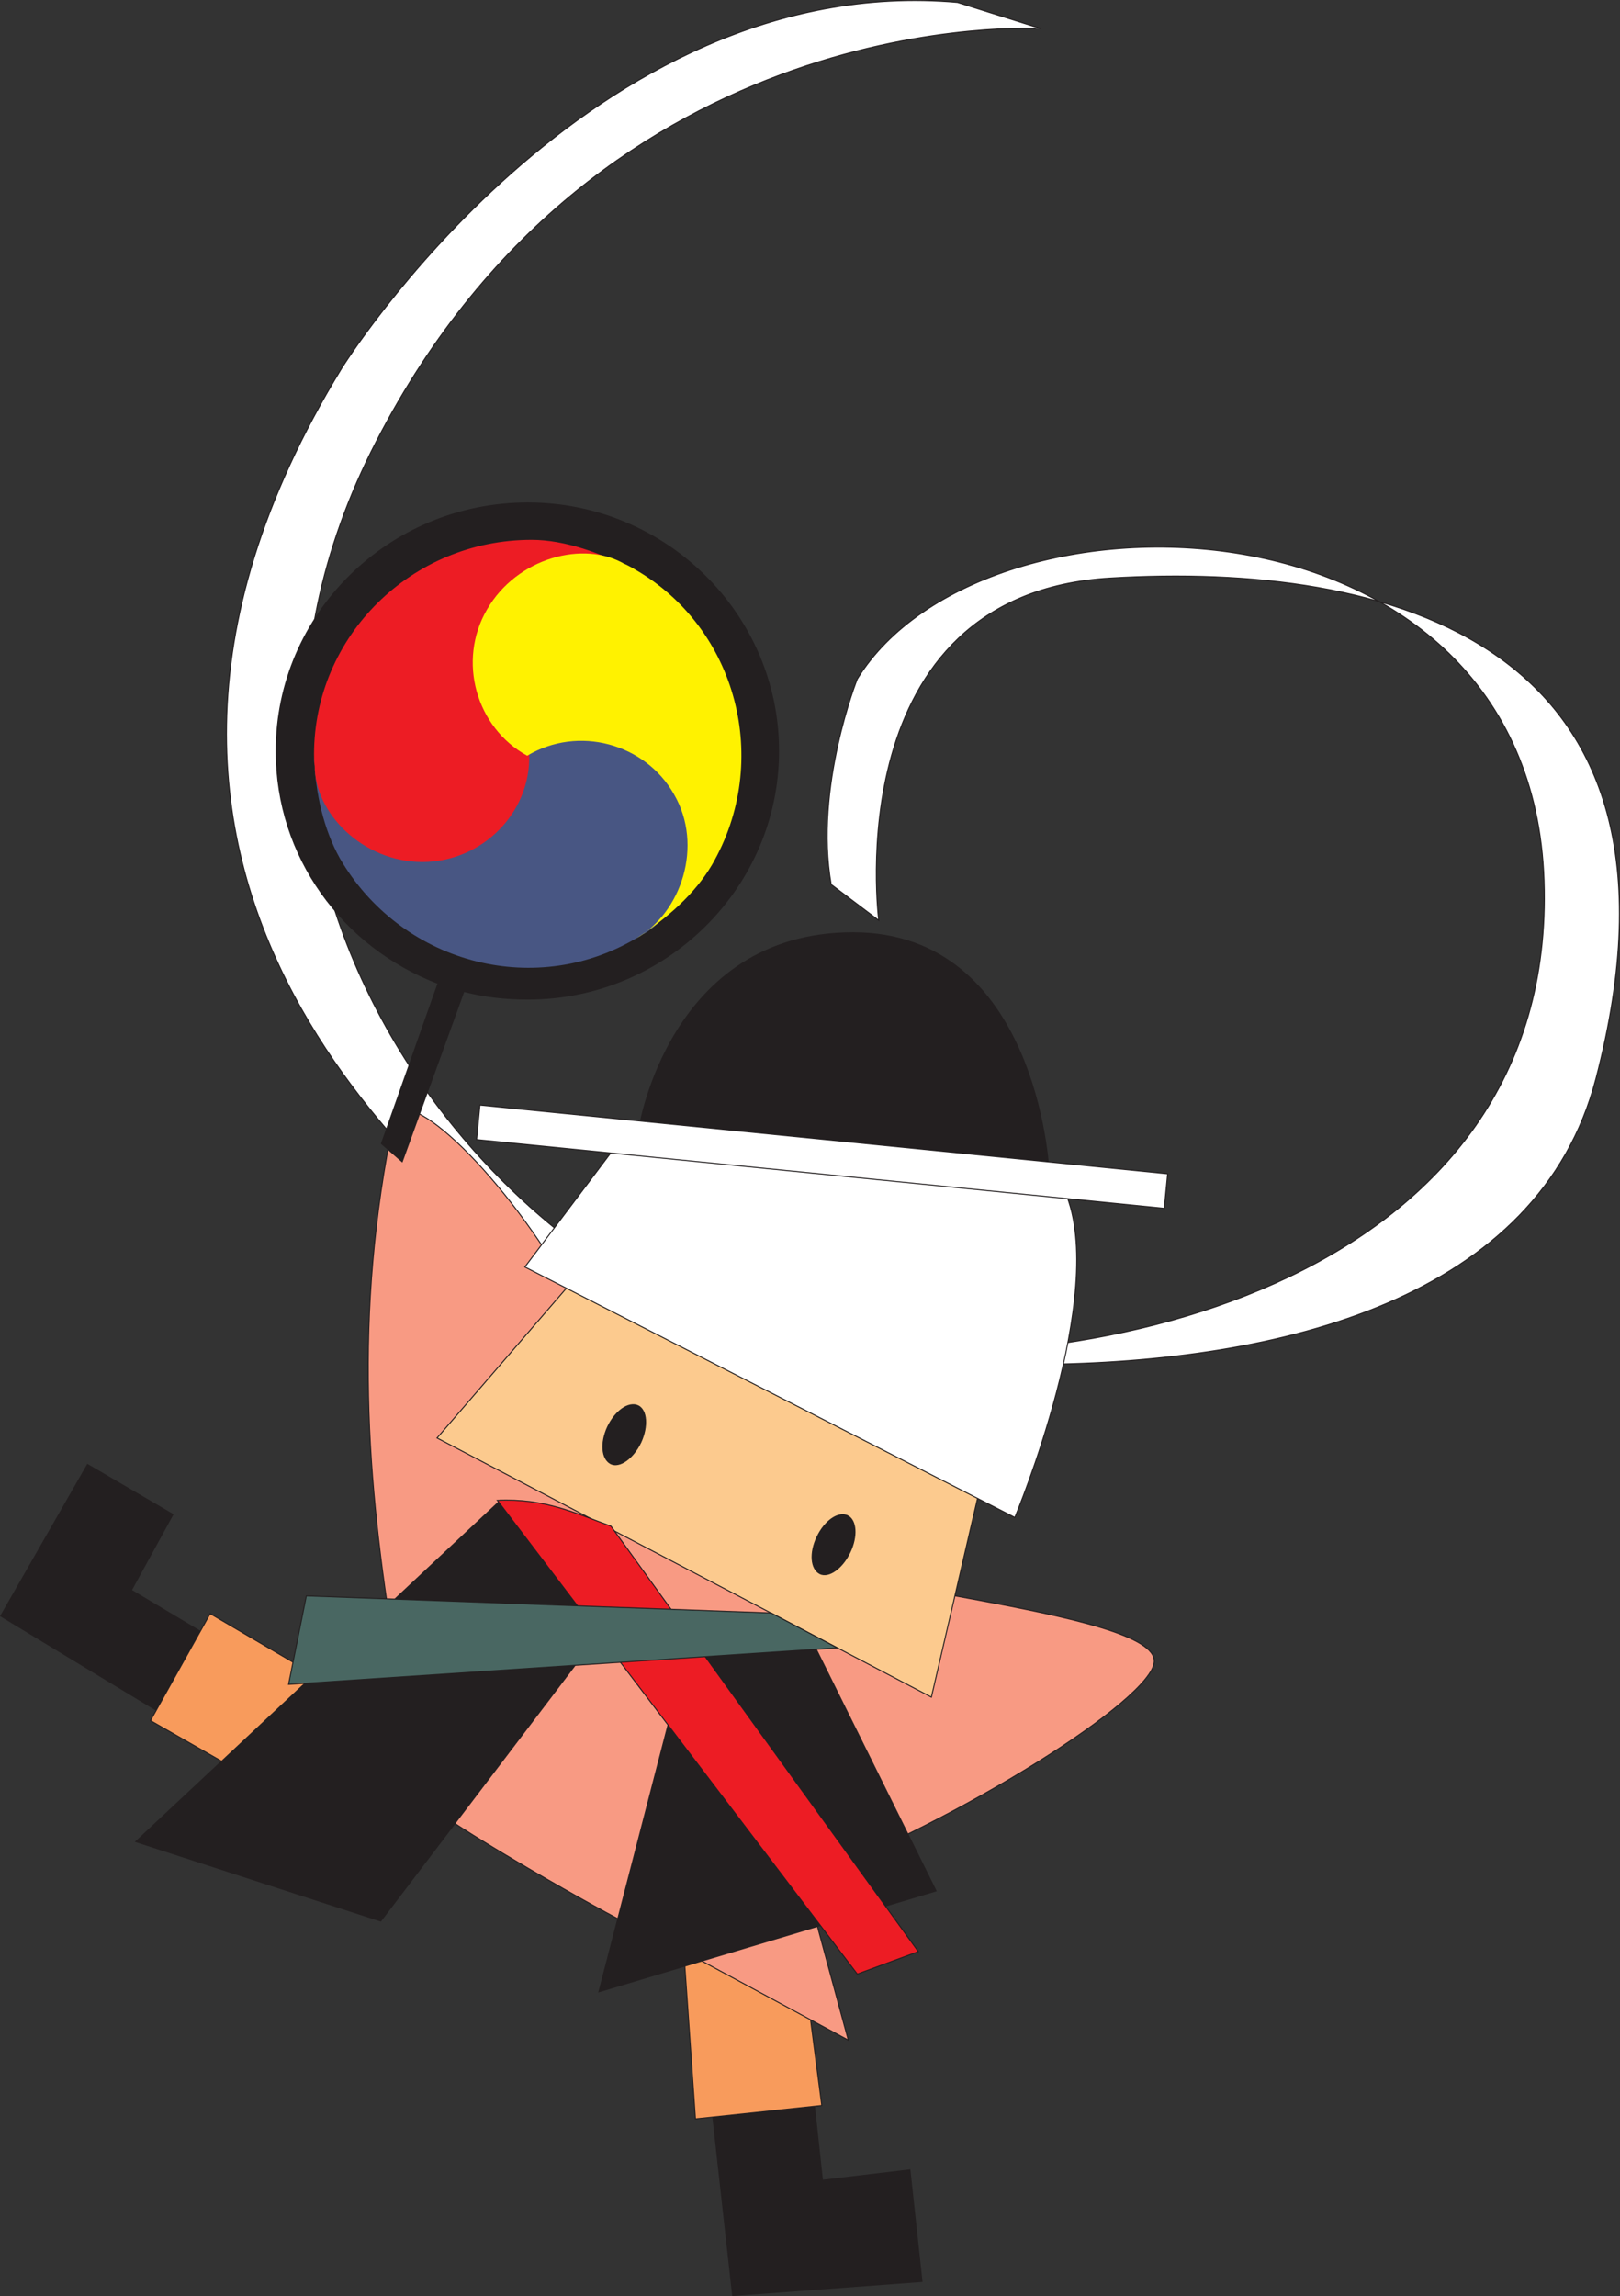<svg xmlns="http://www.w3.org/2000/svg" width="348.026" height="493.108"><rect width="100%" height="100%" fill="#333333" stroke="none"/><path fill="#fff" d="M188.786 197.65s-9.215-70.055 49.754-73.512c59.039-3.527 128.879 13.176 104.328 107.496-24.555 94.246-219.746 55.656-230.113 41.398C102.388 258.85 3.673 193.185 73.372 79.138c0 0 53.207-85.61 132.336-78.625l17.855 5.617S129.603.368 80.86 94.763c-48.816 94.39 29.016 185.613 92.016 194.254 63 8.57 161.71-14.832 158.832-99.863-2.883-84.961-120.242-87.551-147.531-43.344 0 0-9.285 23.254-5.614 44.136l10.223 7.704"/><path fill="none" stroke="#231f20" stroke-width=".215" d="M188.786 197.65s-9.215-70.055 49.754-73.512c59.039-3.527 128.879 13.176 104.328 107.496-24.555 94.246-219.746 55.656-230.113 41.398C102.388 258.85 3.673 193.185 73.372 79.138c0 0 53.207-85.61 132.336-78.625l17.855 5.617S129.603.368 80.86 94.763c-48.816 94.39 29.016 185.613 92.016 194.254 63 8.57 161.71-14.832 158.832-99.863-2.883-84.961-120.242-87.551-147.531-43.344 0 0-9.285 23.254-5.614 44.136zm0 0"/><path fill="#231f20" d="m153.075 454.04 4.32 38.953 40.68-3.023-2.594-23.977-18.789 2.23-1.945-18-21.672 3.817"/><path fill="none" stroke="#231f20" stroke-width=".215" d="m153.075 454.04 4.32 38.953 40.68-3.023-2.594-23.977-18.789 2.23-1.945-18zm0 0"/><path fill="#231f20" d="m46.083 352.161-17.856-10.656 8.926-16.273-18.36-10.727L.146 347.048l36.864 22.32 9.074-17.207"/><path fill="none" stroke="#231f20" stroke-width=".215" d="m46.083 352.161-17.856-10.656 8.926-16.273-18.36-10.727L.146 347.048l36.864 22.32zm0 0"/><path fill="#f89b5c" d="m51.626 380.529-19.297-11.016 12.816-22.969 24.336 14.258-17.855 19.727"/><path fill="none" stroke="#231f20" stroke-width=".215" d="m51.626 380.529-19.297-11.016 12.816-22.969 24.336 14.258zm0 0"/><path fill="#f89b5c" d="m146.524 413.58 2.88 41.468 27.144-2.879-4.68-35.71-25.344-2.88"/><path fill="none" stroke="#231f20" stroke-width=".215" d="m146.524 413.58 2.88 41.468 27.144-2.879-4.68-35.71zm0 0"/><path fill="#f89a83" d="m139.68 415.161 42.555 22.97-9.36-34.49c33.622-12.886 74.446-38.593 75.095-46.726.793-11.16-73.368-16.058-94.895-26.426-21.527-10.367-30.312-52.632-30.312-52.632-13.895-25.055-35.567-45.793-38.09-37.801-8.926 42.555-5.758 78.77 0 114.05 2.883 17.352 6.336 32.688 8.785 34.56 6.695 5.113 34.273 21.093 43.488 25.558.649.433 1.586.793 2.735.937"/><path fill="none" stroke="#231f20" stroke-width=".215" d="m139.68 415.161 42.555 22.97-9.36-34.49c33.622-12.886 74.446-38.593 75.095-46.726.793-11.16-73.368-16.058-94.895-26.426-21.527-10.367-30.312-52.632-30.312-52.632-13.895-25.055-35.567-45.793-38.09-37.801-8.926 42.555-5.758 78.77 0 114.05 2.883 17.352 6.336 32.688 8.785 34.56 6.695 5.113 34.273 21.093 43.488 25.558.649.433 1.586.793 2.735.937zm0 0"/><path fill="#fcca8e" d="m123.122 274.978-29.23 33.84 106.199 55.656 11.375-48.961-88.344-40.535"/><path fill="none" stroke="#231f20" stroke-width=".215" d="m123.122 274.978-29.23 33.84 106.199 55.656 11.375-48.961zm0 0"/><path fill="#231f20" d="M137.09 301.904c1.872.937 2.16 4.394.575 7.851-1.656 3.453-4.535 5.469-6.406 4.606-2.016-1.008-2.305-4.465-.719-7.918 1.656-3.457 4.535-5.473 6.55-4.54"/><path fill="none" stroke="#231f20" stroke-width=".215" d="M137.09 301.904c1.872.937 2.16 4.394.575 7.851-1.656 3.453-4.535 5.469-6.406 4.606-2.016-1.008-2.305-4.465-.719-7.918 1.656-3.457 4.535-5.473 6.55-4.54zm0 0"/><path fill="#231f20" d="M182.09 325.52c1.872.938 2.16 4.395.505 7.848-1.657 3.457-4.535 5.473-6.407 4.61-2.02-1.008-2.304-4.465-.648-7.922 1.656-3.453 4.535-5.469 6.55-4.535"/><path fill="none" stroke="#231f20" stroke-width=".215" d="M182.09 325.52c1.872.938 2.16 4.395.505 7.848-1.657 3.457-4.535 5.473-6.407 4.61-2.02-1.008-2.304-4.465-.648-7.922 1.656-3.453 4.535-5.469 6.55-4.535zm0 0"/><path fill="#231f20" d="m137.306 242.29 87.984 8.64s-2.664-50.616-42.047-50.616c-39.383 0-45.937 41.976-45.937 41.976"/><path fill="none" stroke="#231f20" stroke-width=".215" d="m137.306 242.29 87.984 8.64s-2.664-50.616-42.047-50.616c-39.383 0-45.937 41.976-45.937 41.976zm0 0"/><path fill="#fff" d="m132.337 246.107-19.582 25.992 105.262 53.781s20.234-48.168 10.8-69.91l-96.48-9.863"/><path fill="none" stroke="#231f20" stroke-width=".215" d="m132.337 246.107-19.582 25.992 105.262 53.781s20.234-48.168 10.8-69.91zm0 0"/><path fill="#231f20" d="m107.497 322.208 21.531 28.227-47.234 62.133-52.633-17.063 78.336-73.297"/><path fill="none" stroke="#231f20" stroke-width=".215" d="m107.497 322.208 21.531 28.227-47.234 62.133-52.633-17.063zm0 0"/><path fill="#231f20" d="m174.747 352.954-27.215 1.942-18.867 72.863 72.434-21.668-26.352-53.137"/><path fill="none" stroke="#231f20" stroke-width=".215" d="m174.747 352.954-27.215 1.942-18.867 72.863 72.434-21.668zm0 0"/><path fill="#ed1c24" d="m106.849 322.208 77.328 101.738 13.105-4.824-66.023-91.367c-7.559-2.738-14.258-6.05-24.41-5.547"/><path fill="none" stroke="#231f20" stroke-width=".215" d="m106.849 322.208 77.328 101.738 13.105-4.824-66.023-91.367c-7.559-2.738-14.258-6.05-24.41-5.547zm0 0"/><path fill="#496762" d="m65.81 342.728-3.817 19.008 117.867-7.848-14.187-7.488-99.863-3.672"/><path fill="none" stroke="#231f20" stroke-width=".215" d="m65.81 342.728-3.817 19.008 117.867-7.848-14.187-7.488zm0 0"/><path fill="#231f20" d="M99.65 212.915 86.402 249.49l-4.465-3.886 12.168-34.418C73.657 203.337 59.33 184.04 59.33 161.29c0-29.375 24.195-53.281 54.074-53.281 29.59 0 53.856 23.906 53.856 53.281 0 29.305-24.266 53.278-53.856 53.278-4.824 0-9.289-.504-13.754-1.653"/><path fill="none" stroke="#231f20" stroke-width=".215" d="M99.65 212.915 86.402 249.49l-4.465-3.886 12.168-34.418C73.657 203.337 59.33 184.04 59.33 161.29c0-29.375 24.195-53.281 54.074-53.281 29.59 0 53.856 23.906 53.856 53.281 0 29.305-24.266 53.278-53.856 53.278-4.824 0-9.289-.504-13.754-1.653zm0 0"/><path fill="#485683" d="M138.243 200.603c8.926-5.114 12.961-19.442 6.55-30.602-6.335-11.015-20.878-14.832-31.534-8.351.144 12.816-11.016 22.175-23.473 22.175-12.457.145-22.465-10.222-22.32-21.382.289 7.992 2.09 15.695 5.543 21.886 12.96 22.32 41.328 30.168 63.363 17.352 1.293-.649 2.52-1.582 1.871-1.078"/><path fill="#ed1c24" d="M67.61 164.24c-.144 10.37 10.367 20.882 23.114 20.882 12.816 0 23.328-10.511 22.968-23.113-11.16-6.262-14.832-20.738-8.57-31.61 6.191-10.796 21.527-13.68 31.25-7.917-7.203-3.672-14.977-6.551-22.176-6.551-25.851 0-46.73 20.734-46.73 46.078 0 1.441.144 3.023.144 2.23"/><path fill="#fff200" d="M134.282 121.185c-8.785-5.254-23.254-1.438-29.664 9.719-6.406 11.019-2.375 25.343 8.64 31.394 10.946-6.55 25.344-2.664 31.536 8.281 6.41 11.016 1.586 25.414-8.137 30.957 6.7-4.32 12.602-9.574 16.274-15.765 12.96-22.32 5.398-50.907-16.559-63.504-1.297-.793-2.738-1.442-2.09-1.082"/><path fill="#fff" d="m103.106 237.321 147.743 14.762-.72 7.414-147.741-14.761.718-7.415"/><path fill="none" stroke="#231f20" stroke-width=".215" d="m103.106 237.321 147.743 14.762-.72 7.414-147.741-14.761zm0 0"/></svg>
